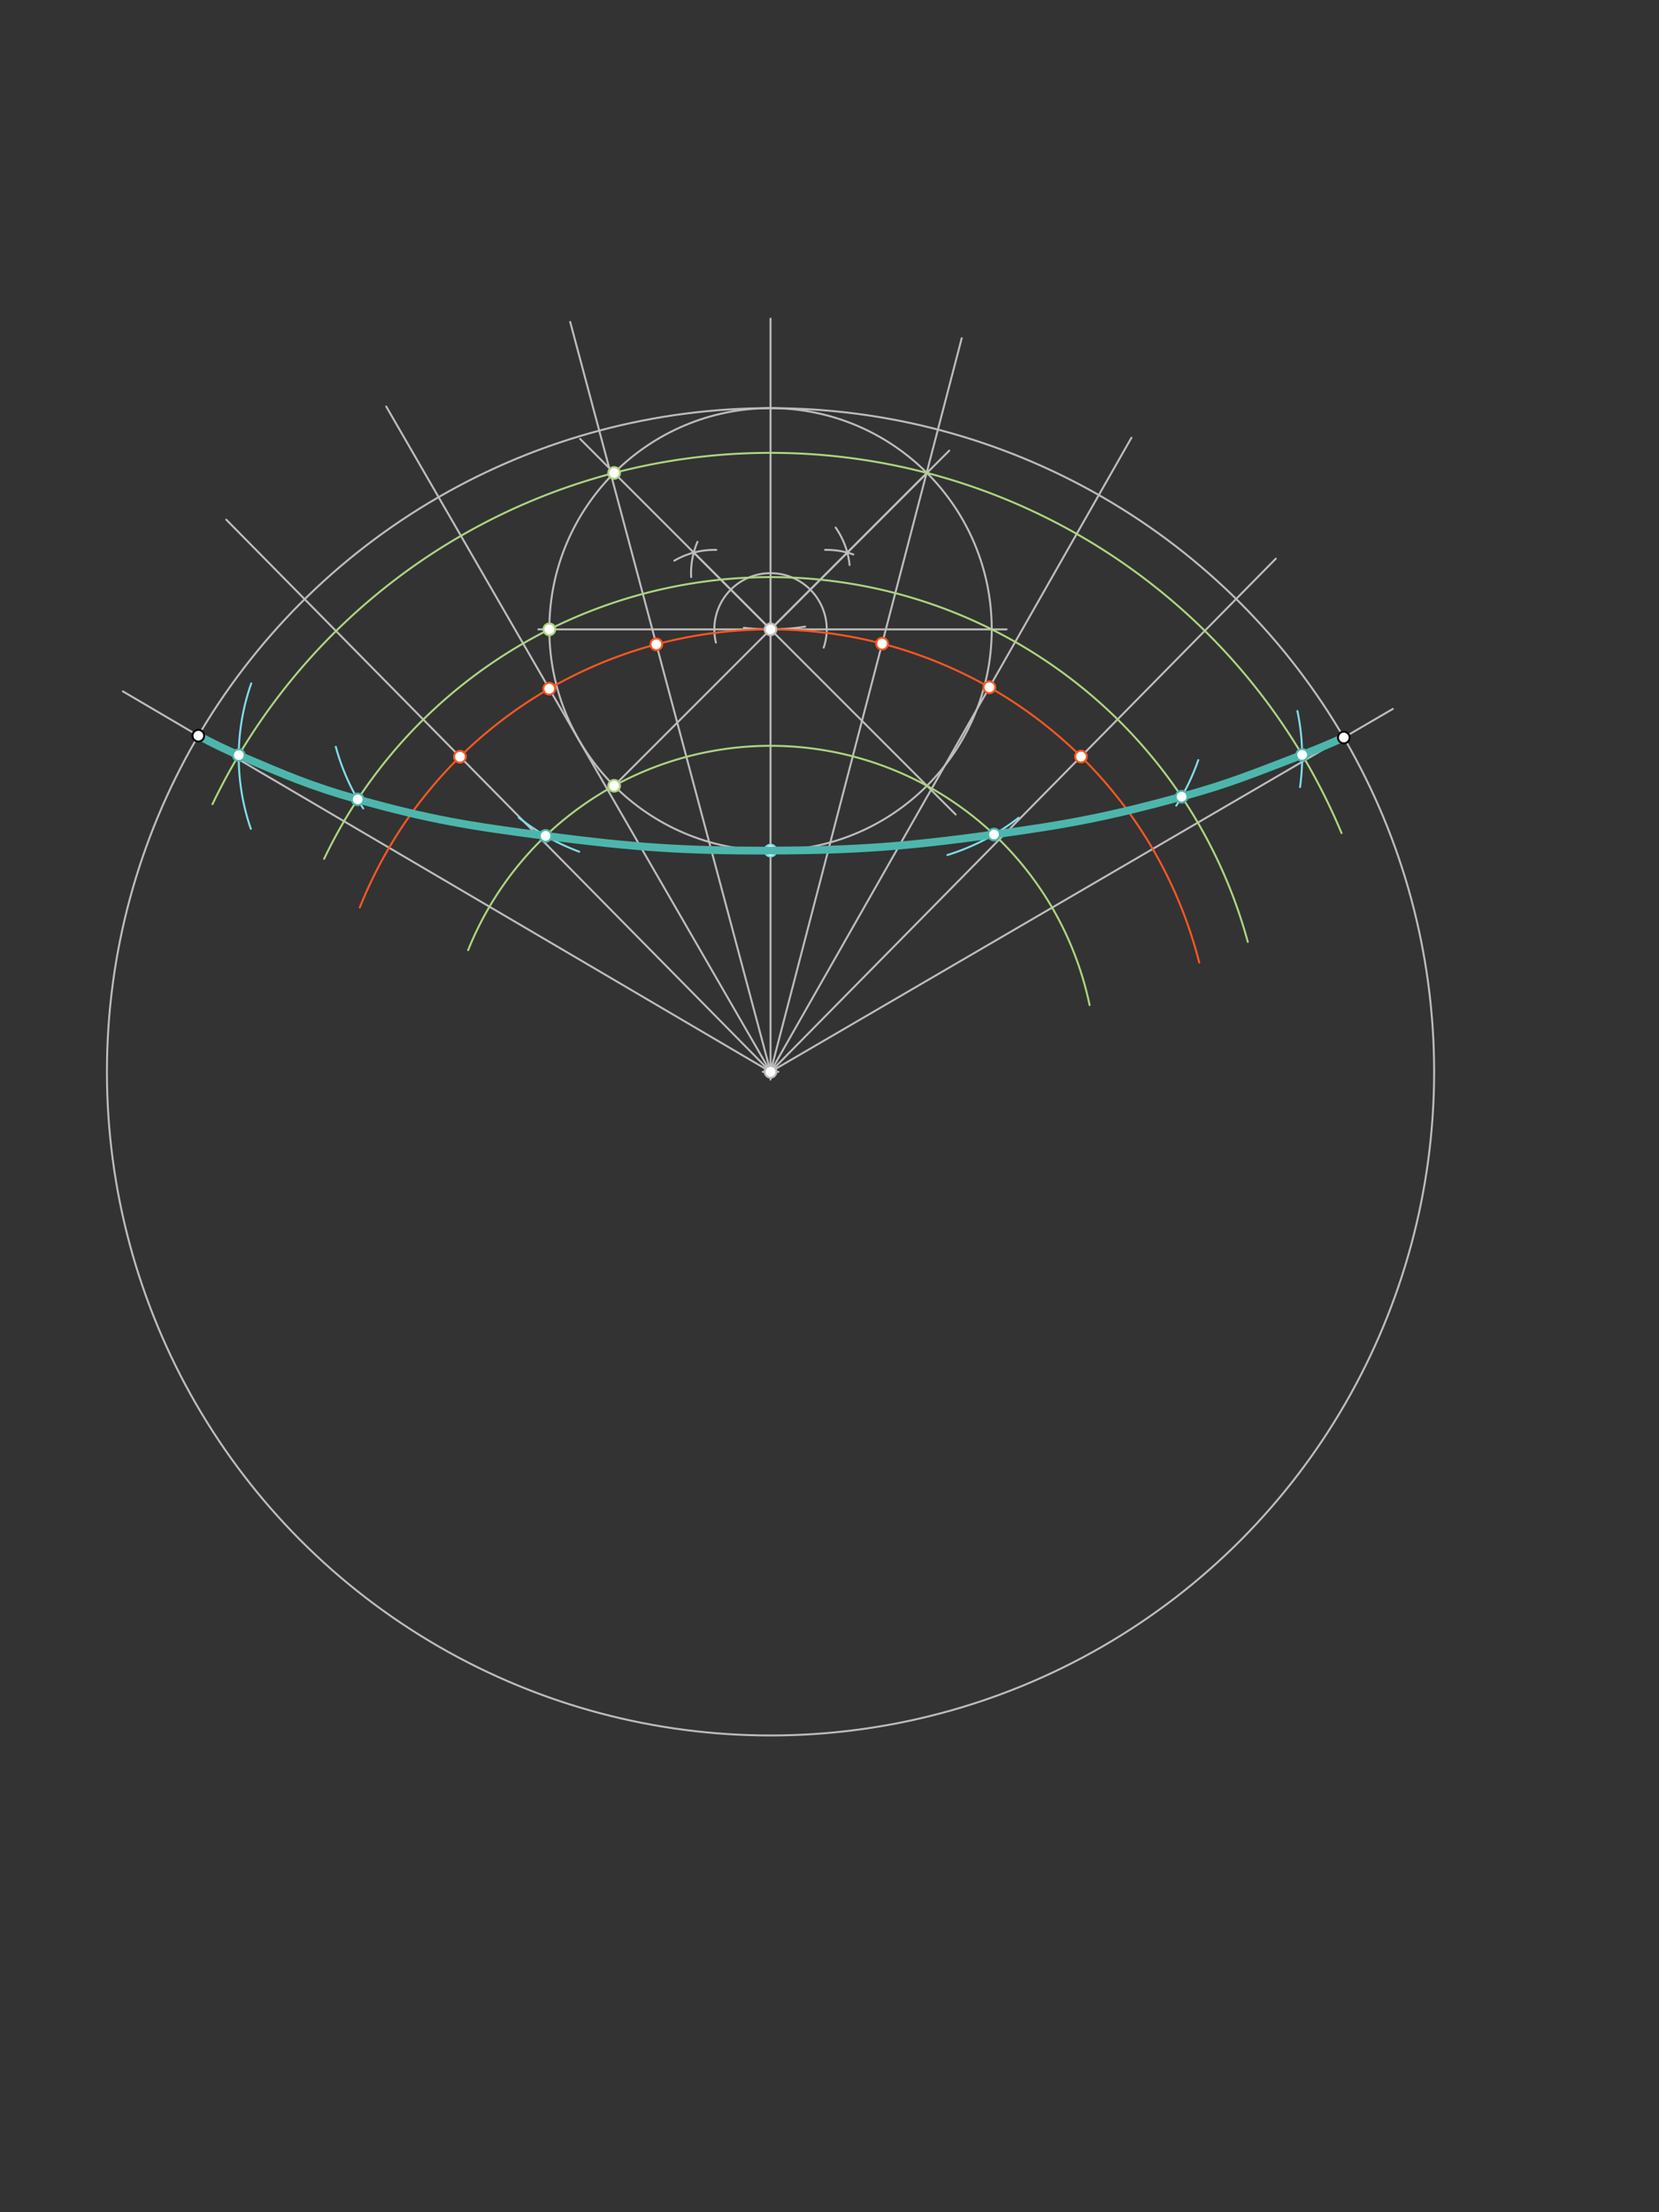 <svg xmlns="http://www.w3.org/2000/svg" class="svg--1it" height="100%" preserveAspectRatio="xMidYMid meet" viewBox="0 0 850.394 1133.858" width="100%"><rect x="0" y="0" width="850.394" height="1133.858" fill="#333333" stroke="none"/><defs><marker id="marker-arrow" markerHeight="16" markerUnits="userSpaceOnUse" markerWidth="24" orient="auto-start-reverse" refX="24" refY="4" viewBox="0 0 24 8"><path d="M 0 0 L 24 4 L 0 8 z" stroke="inherit"></path></marker></defs><g class="aux-layer--1FB"><g class="element--2qn"><line stroke="#BDBDBD" stroke-dasharray="none" stroke-linecap="round" stroke-width="1" x1="394.972" x2="394.972" y1="163.347" y2="549.347"></line></g><g class="element--2qn"><g class="center--1s5"><line x1="390.972" y1="549.347" x2="398.972" y2="549.347" stroke="#BDBDBD" stroke-width="1" stroke-linecap="round"></line><line x1="394.972" y1="545.347" x2="394.972" y2="553.347" stroke="#BDBDBD" stroke-width="1" stroke-linecap="round"></line><circle class="hit--230" cx="394.972" cy="549.347" r="4" stroke="none" fill="transparent"></circle></g><circle cx="394.972" cy="549.347" fill="none" r="340.157" stroke="#BDBDBD" stroke-dasharray="none" stroke-width="1"></circle></g><g class="element--2qn"><path d="M 381.312 321.75 A 113.386 113.386 0 0 0 412.693 321.182" fill="none" stroke="#BDBDBD" stroke-dasharray="none" stroke-linecap="round" stroke-width="1"></path></g><g class="element--2qn"><g class="center--1s5"><line x1="390.972" y1="322.576" x2="398.972" y2="322.576" stroke="#BDBDBD" stroke-width="1" stroke-linecap="round"></line><line x1="394.972" y1="318.576" x2="394.972" y2="326.576" stroke="#BDBDBD" stroke-width="1" stroke-linecap="round"></line><circle class="hit--230" cx="394.972" cy="322.576" r="4" stroke="none" fill="transparent"></circle></g><circle cx="394.972" cy="322.576" fill="none" r="113.386" stroke="#BDBDBD" stroke-dasharray="none" stroke-width="1"></circle></g><g class="element--2qn"><line stroke="#BDBDBD" stroke-dasharray="none" stroke-linecap="round" stroke-width="1" x1="394.972" x2="292.276" y1="549.347" y2="164.999"></line></g><g class="element--2qn"><line stroke="#BDBDBD" stroke-dasharray="none" stroke-linecap="round" stroke-width="1" x1="394.972" x2="197.972" y1="549.347" y2="208.347"></line></g><g class="element--2qn"><line stroke="#BDBDBD" stroke-dasharray="none" stroke-linecap="round" stroke-width="1" x1="394.972" x2="115.965" y1="549.347" y2="266.34"></line></g><g class="element--2qn"><line stroke="#BDBDBD" stroke-dasharray="none" stroke-linecap="round" stroke-width="1" x1="394.972" x2="62.972" y1="549.347" y2="354.347"></line></g><g class="element--2qn"><line stroke="#BDBDBD" stroke-dasharray="none" stroke-linecap="round" stroke-width="1" x1="394.972" x2="492.972" y1="549.347" y2="173.347"></line></g><g class="element--2qn"><line stroke="#BDBDBD" stroke-dasharray="none" stroke-linecap="round" stroke-width="1" x1="394.972" x2="579.972" y1="549.347" y2="224.347"></line></g><g class="element--2qn"><line stroke="#BDBDBD" stroke-dasharray="none" stroke-linecap="round" stroke-width="1" x1="394.972" x2="653.972" y1="549.347" y2="286.347"></line></g><g class="element--2qn"><line stroke="#BDBDBD" stroke-dasharray="none" stroke-linecap="round" stroke-width="1" x1="394.972" x2="713.972" y1="549.347" y2="363.347"></line></g><g class="element--2qn"><line stroke="#BDBDBD" stroke-dasharray="none" stroke-linecap="round" stroke-width="1" x1="394.972" x2="275.972" y1="322.576" y2="322.576"></line></g><g class="element--2qn"><line stroke="#BDBDBD" stroke-dasharray="none" stroke-linecap="round" stroke-width="1" x1="394.972" x2="515.972" y1="322.576" y2="322.576"></line></g><g class="element--2qn"><path d="M 366.972 329.347 A 28.807 28.807 0 1 1 422.21 331.953" fill="none" stroke="#BDBDBD" stroke-dasharray="none" stroke-linecap="round" stroke-width="1"></path></g><g class="element--2qn"><path d="M 345.658 287.374 A 40.74 40.74 0 0 1 367.154 281.848" fill="none" stroke="#BDBDBD" stroke-dasharray="none" stroke-linecap="round" stroke-width="1"></path></g><g class="element--2qn"><path d="M 357.526 277.722 A 40.74 40.74 0 0 0 354.282 295.776" fill="none" stroke="#BDBDBD" stroke-dasharray="none" stroke-linecap="round" stroke-width="1"></path></g><g class="element--2qn"><path d="M 428.337 270.391 A 40.74 40.74 0 0 1 435.495 289.567" fill="none" stroke="#BDBDBD" stroke-dasharray="none" stroke-linecap="round" stroke-width="1"></path></g><g class="element--2qn"><path d="M 437.406 284.182 A 40.74 40.74 0 0 0 422.962 281.844" fill="none" stroke="#BDBDBD" stroke-dasharray="none" stroke-linecap="round" stroke-width="1"></path></g><g class="element--2qn"><line stroke="#BDBDBD" stroke-dasharray="none" stroke-linecap="round" stroke-width="1" x1="394.972" x2="297.358" y1="322.576" y2="224.961"></line></g><g class="element--2qn"><line stroke="#BDBDBD" stroke-dasharray="none" stroke-linecap="round" stroke-width="1" x1="355.621" x2="489.858" y1="283.224" y2="417.461"></line></g><g class="element--2qn"><line stroke="#BDBDBD" stroke-dasharray="none" stroke-linecap="round" stroke-width="1" x1="394.972" x2="486.586" y1="322.576" y2="230.961"></line></g><g class="element--2qn"><line stroke="#BDBDBD" stroke-dasharray="none" stroke-linecap="round" stroke-width="1" x1="474.913" x2="312.586" y1="242.634" y2="404.961"></line></g><g class="element--2qn"><path d="M 239.958 486.985 A 167.088 167.088 0 0 1 558.525 515.158" fill="none" stroke="#AED581" stroke-dasharray="none" stroke-linecap="round" stroke-width="1"></path></g><g class="element--2qn"><path d="M 166.133 440.194 A 253.538 253.538 0 0 1 639.617 482.783" fill="none" stroke="#AED581" stroke-dasharray="none" stroke-linecap="round" stroke-width="1"></path></g><g class="element--2qn"><path d="M 108.913 412.179 A 317.246 317.246 0 0 1 687.679 427.005" fill="none" stroke="#AED581" stroke-dasharray="none" stroke-linecap="round" stroke-width="1"></path></g><g class="element--2qn"><path d="M 184.42 465.126 A 226.772 226.772 0 0 1 614.727 493.372" fill="none" stroke="#FF5722" stroke-dasharray="none" stroke-linecap="round" stroke-width="1"></path></g><g class="element--2qn"><path d="M 128.577 424.829 A 113.386 113.386 0 0 1 128.787 350.282" fill="none" stroke="#80DEEA" stroke-dasharray="none" stroke-linecap="round" stroke-width="1"></path></g><g class="element--2qn"><path d="M 172.124 382.754 A 113.386 113.386 0 0 0 186.197 414.367" fill="none" stroke="#80DEEA" stroke-dasharray="none" stroke-linecap="round" stroke-width="1"></path></g><g class="element--2qn"><path d="M 265.892 419.032 A 113.386 113.386 0 0 0 296.903 436.533" fill="none" stroke="#80DEEA" stroke-dasharray="none" stroke-linecap="round" stroke-width="1"></path></g><g class="element--2qn"><path d="M 485.647 438.237 A 113.386 113.386 0 0 0 522.134 419.131" fill="none" stroke="#80DEEA" stroke-dasharray="none" stroke-linecap="round" stroke-width="1"></path></g><g class="element--2qn"><path d="M 602.949 412.932 A 113.386 113.386 0 0 0 614.229 389.572" fill="none" stroke="#80DEEA" stroke-dasharray="none" stroke-linecap="round" stroke-width="1"></path></g><g class="element--2qn"><path d="M 665.051 364.444 A 113.386 113.386 0 0 1 666.392 403.418" fill="none" stroke="#80DEEA" stroke-dasharray="none" stroke-linecap="round" stroke-width="1"></path></g><g class="element--2qn"><circle cx="394.972" cy="549.347" r="3" stroke="#BDBDBD" stroke-width="1" fill="#ffffff"></circle>}</g><g class="element--2qn"><circle cx="394.972" cy="322.576" r="3" stroke="#BDBDBD" stroke-width="1" fill="#ffffff"></circle>}</g><g class="element--2qn"><circle cx="314.796" cy="402.751" r="3" stroke="#AED581" stroke-width="1" fill="#ffffff"></circle>}</g><g class="element--2qn"><circle cx="281.586" cy="322.576" r="3" stroke="#AED581" stroke-width="1" fill="#ffffff"></circle>}</g><g class="element--2qn"><circle cx="314.796" cy="242.4" r="3" stroke="#AED581" stroke-width="1" fill="#ffffff"></circle>}</g><g class="element--2qn"><circle cx="235.766" cy="387.858" r="3" stroke="#FF5722" stroke-width="1" fill="#ffffff"></circle>}</g><g class="element--2qn"><circle cx="281.533" cy="352.988" r="3" stroke="#FF5722" stroke-width="1" fill="#ffffff"></circle>}</g><g class="element--2qn"><circle cx="336.433" cy="330.261" r="3" stroke="#FF5722" stroke-width="1" fill="#ffffff"></circle>}</g><g class="element--2qn"><circle cx="452.167" cy="329.907" r="3" stroke="#FF5722" stroke-width="1" fill="#ffffff"></circle>}</g><g class="element--2qn"><circle cx="507.156" cy="352.268" r="3" stroke="#FF5722" stroke-width="1" fill="#ffffff"></circle>}</g><g class="element--2qn"><circle cx="554.091" cy="387.771" r="3" stroke="#FF5722" stroke-width="1" fill="#ffffff"></circle>}</g><g class="element--2qn"><circle cx="394.972" cy="435.961" r="3" stroke="#80DEEA" stroke-width="1" fill="#ffffff"></circle>}</g></g><g class="main-layer--3Vd"><g class="element--2qn"><path d="M 101.665 377.074 C 109.737 381.268, 114.013 383.49, 122.383 387.051 C 146.057 397.125, 158.795 402.81, 183.353 409.708 C 220.399 420.113, 241.336 423.459, 279.671 428.417 C 324.817 434.254, 349.511 436.11, 394.972 435.961 C 440.161 435.814, 464.696 433.812, 509.529 427.712 C 547.821 422.502, 568.456 418.524, 605.695 408.36 C 630.523 401.584, 643.208 396.16, 667.473 386.903 C 676.056 383.628, 680.418 381.709, 688.826 378.009" fill="none" stroke="#4DB6AC" stroke-linecap="round" stroke-width="4"></path></g><g class="element--2qn"><circle cx="101.665" cy="377.074" r="3" stroke="#000000" stroke-width="1" fill="#ffffff"></circle>}</g><g class="element--2qn"><circle cx="688.826" cy="378.009" r="3" stroke="#000000" stroke-width="1" fill="#ffffff"></circle>}</g><g class="element--2qn"><circle cx="122.383" cy="387.051" r="3" stroke="#4DB6AC" stroke-width="1" fill="#ffffff"></circle>}</g><g class="element--2qn"><circle cx="183.353" cy="409.708" r="3" stroke="#4DB6AC" stroke-width="1" fill="#ffffff"></circle>}</g><g class="element--2qn"><circle cx="279.671" cy="428.417" r="3" stroke="#4DB6AC" stroke-width="1" fill="#ffffff"></circle>}</g><g class="element--2qn"><circle cx="509.529" cy="427.712" r="3" stroke="#4DB6AC" stroke-width="1" fill="#ffffff"></circle>}</g><g class="element--2qn"><circle cx="605.695" cy="408.36" r="3" stroke="#4DB6AC" stroke-width="1" fill="#ffffff"></circle>}</g><g class="element--2qn"><circle cx="667.473" cy="386.903" r="3" stroke="#4DB6AC" stroke-width="1" fill="#ffffff"></circle>}</g></g><g class="snaps-layer--2PT"></g><g class="temp-layer--rAP"></g></svg>
